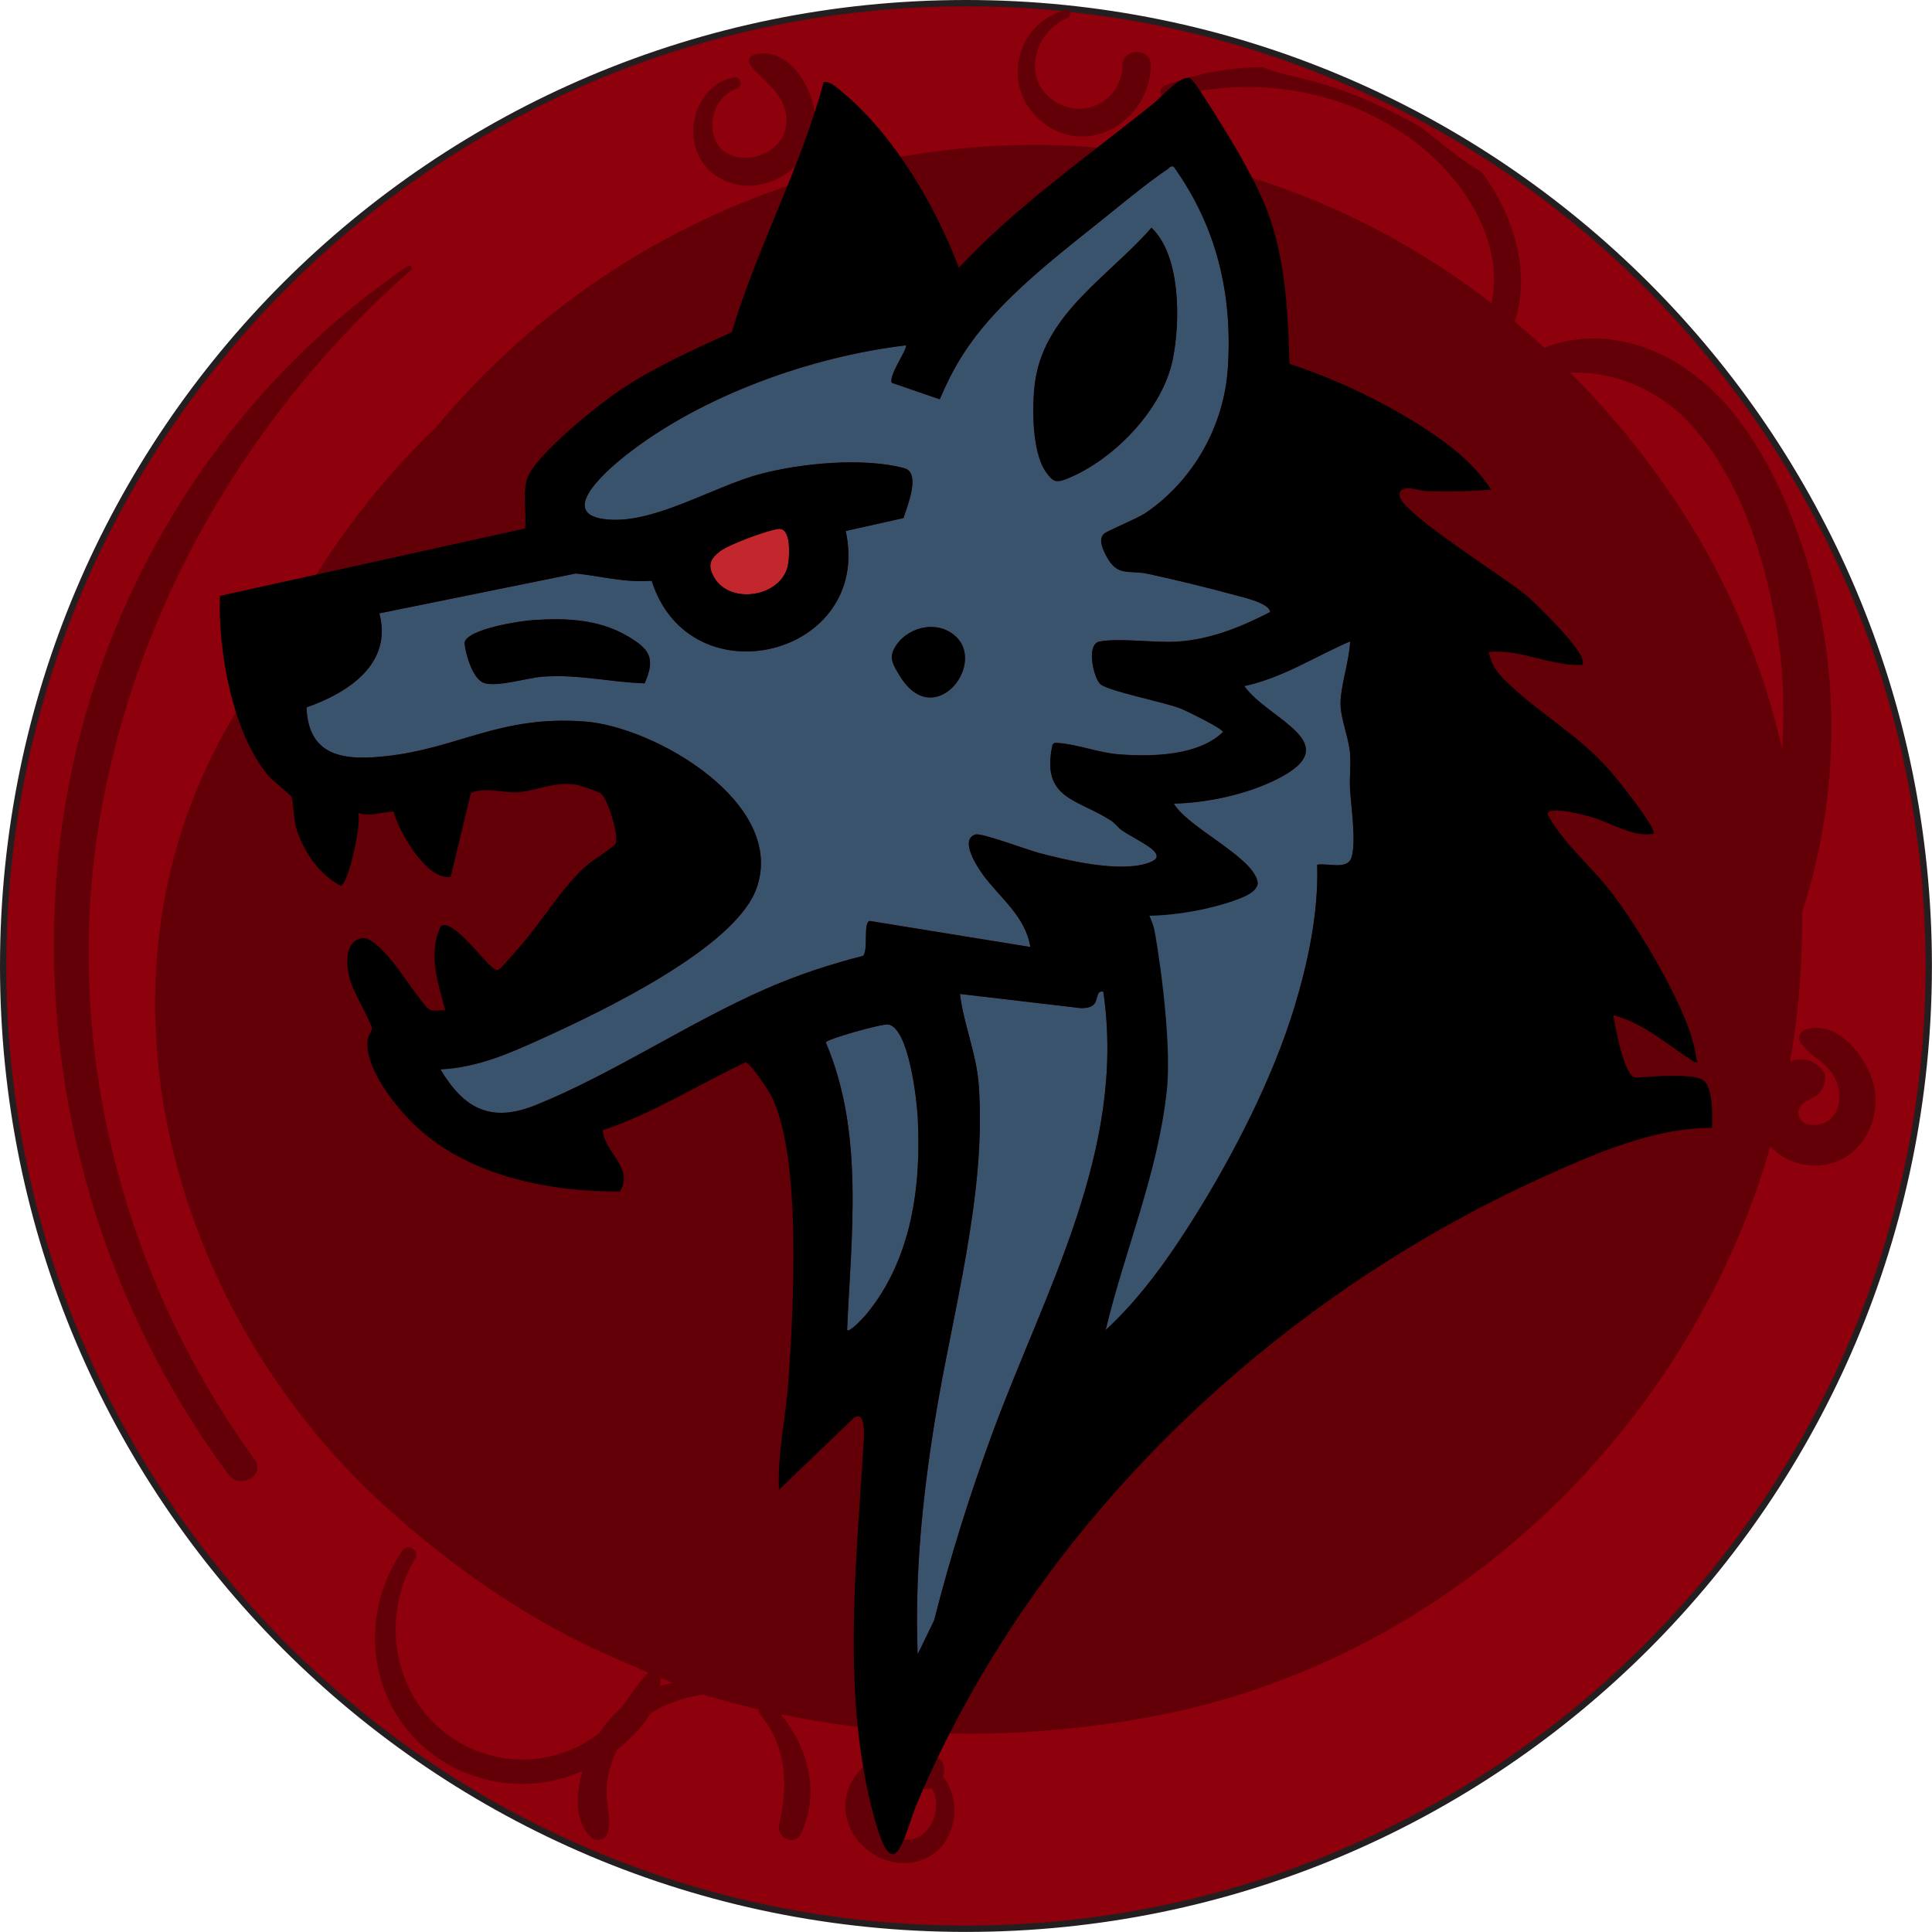 <?xml version="1.0" encoding="UTF-8"?>
<svg data-bbox="0.41 0.41 249.18 249.18" viewBox="0 0 250.01 250.01" xmlns="http://www.w3.org/2000/svg" data-type="ugc">
    <g>
        <path fill="#8e000b" stroke="#231f20" stroke-miterlimit="10" stroke-width=".82" d="M249.59 125c0 68.81-55.78 124.59-124.59 124.59S.41 193.81.41 125 56.19.41 125 .41 249.59 56.19 249.59 125z"/>
        <path d="M242.61 141.13c-.51-3.76-4.65-9.35-8.99-7.88-.64.22-1.04.97-.65 1.6 1.06 1.69 2.94 2.37 4.07 3.99 1.21 1.75 1.5 4.47-.23 6.01-1.02.91-3.59 1.23-4.03-.51-.45-1.76 1.96-2.01 2.75-3 .73-.93 1-2.33 0-3.23-1.29-1.16-2.65-1.24-3.89-.71 1.12-6.4 1.64-12.88 1.55-19.34 1.49-4.53 2.54-9.19 3.15-13.93 1.51-11.61.41-23.62-3.53-34.66-3.3-9.25-8.6-19.15-17.84-23.6-4.92-2.37-10.43-2.76-15.12-.87-1.25-1.15-2.52-2.28-3.82-3.36 2.11-6.66-.2-13.88-4.3-19.38-1.36-.79-2.64-1.71-3.89-2.67-1.38-1.06-2.72-2.15-4.09-3.21-4.69-2.62-9.55-4.83-14.8-6.11-1.72-.42-3.74-.86-5.61-1.59-4.25.05-8.52.82-12.57 2.38-1 .38-.64 1.93.4 1.68-2.45 1.08-4.37 3.14-5.48 5.79-.13.3-.24.61-.34.92-3.74-.45-7.54-.7-11.38-.7-30.02 0-58.55 13.66-77.51 36.5-9.12 8.74-16.56 19.29-21.83 30.78a90 90 0 0 0-4.57 6.94c-19.88 33.49-8.32 75.98 19.17 101.38 6.44 5.95 13.65 11.36 21.27 15.7 3.12 1.78 6.34 3.34 9.63 4.77.84.36 2.42 1.05 3.78 1.63-.09.05-.17.11-.24.19-1.28 1.43-2.23 2.93-3.26 4.35-.65.56-1.27 1.18-1.83 1.86-.31.37-.62.81-.92 1.28-.59.52-1.26 1-2.03 1.43-4.14 2.34-8.98 2.79-13.46 1.18-10.3-3.72-13.88-15.93-8.44-25.06.65-1.09-.99-2.02-1.69-.99-6.83 10.01-3.44 23.74 7.9 28.59 4.97 2.12 10.51 2.12 15.43-.11-.92 3.18-.97 6.57 1.1 8.56.7.67 1.92.39 2.18-.58.5-1.87-.22-3.58-.16-5.5.06-1.82.55-3.62 1.39-5.24 1.68-1.32 3.22-2.91 4.26-4.67 2.03-1.31 4.43-2.09 6.86-2.46 1.39.44 2.79.82 4.2 1.19 1 .26 2 .51 3 .74-.02.24.05.5.24.74 3.44 4.22 3.5 9.14 2.38 14.23-.35 1.6 1.97 2.79 2.78 1.17 2.58-5.17 1.03-11.26-2.6-15.53 16.04 3.36 32.45 3.3 48.59.21 33.74-6.46 62.19-30.74 75.43-62.13 1.6-3.78 2.95-7.64 4.08-11.55 1.69 1.86 4.42 2.81 7.04 2.38 4.53-.74 7.07-5.26 6.48-9.61ZM85.43 218.15c.03-.25.06-.5.07-.75 0-.1-.02-.19-.04-.28 1.01.43 1.34.57 0-.01v-.02c.52.23 1.08.46 1.59.69-.55.1-1.09.22-1.62.38Zm43.78-99.64c-.23-.1-.65-.24-1.01-.37-.52-.3-1.02-.72-1.42-1.32-.22-.99 2-1.04 2.18-.59.32.8.82 1.34 1.4 1.66-.45.24-.9.47-1.14.63Zm64.03-80.74c-.05.49-.14.97-.25 1.44-12.88-9.93-27.96-16.72-44.24-19.3.38-3.23 2.17-5.84 6.36-6.72.72-.15.56-1.3-.17-1.28-.15 0-.29.02-.44.02 10.7-2.09 22.45.74 30.61 8.1 4.84 4.36 8.86 10.99 8.13 17.74m37.38 59.14c-2.54-11.04-6.98-21.69-13.37-31.42-4.11-6.27-8.82-12.04-14.02-17.24 5.47-.28 11.21 2.18 15.01 6.1 6.24 6.43 9.45 15.74 11.2 24.36 1.21 5.95 1.58 12.11 1.17 18.2Z" fill="#630007"/>
        <path d="M52.82 34.39C29.03 50.54 12.72 76.6 8.29 105.08c-4.67 30.05 3.18 61.33 21.28 85.74 1.48 1.99 4.87.07 3.38-1.97-17.26-23.73-24.96-54.15-19.98-83.19 4.7-27.38 19.42-52.43 40.25-70.75.28-.24-.09-.72-.4-.51Z" fill="#630007"/>
        <path d="M122.03 229.86c.35-.94.16-2.05-.97-2.62-3.73-1.9-8.45-.59-10.67 3.01-2.26 3.67-.48 8.15 3.21 10.02 3.39 1.71 7.58.71 9.22-2.86 1.14-2.48.82-5.45-.79-7.54Zm-6.8 7.61c-1.79-1.03-2.9-3.19-1.61-5.05 1.12-1.61 3.44-2.28 5.13-1.25.64.39 1.28.41 1.82.2 1.85 3.31-1.17 8.51-5.35 6.09Z" fill="#630007"/>
        <path d="M145.24 8.49c-.1 4.29-4.61 6.99-8.42 4.83-4.69-2.66-3.24-9.09 1.31-10.97.63-.26.41-1.24-.29-1.05-6.55 1.78-8.32 10.08-3.09 14.41 5.92 4.91 14.01-.05 14.18-7.21.06-2.38-3.64-2.38-3.7 0Z" fill="#630007"/>
        <path d="M97.43 7.14c-.59.19-.69.82-.34 1.27 1.56 1.97 3.94 3.38 4.55 5.98.62 2.64-.92 4.97-3.46 5.75-2.3.7-4.96.11-5.76-2.4-.78-2.46.39-5.4 2.89-6.25.93-.32.56-1.67-.4-1.47-3.62.75-5.63 4.56-5.13 8.08.56 3.98 4.36 6.46 8.27 5.85 4.29-.67 7.64-4.32 7.43-8.73-.18-3.91-3.57-9.53-8.05-8.07Z" fill="#630007"/>
        <path d="M174.7 102.02c-.08-1.49.14-3.09 0-4.57-.17-1.99-1.23-4.5-1.23-6.39 0-2.28 1.17-5.63 1.24-8.06-4.53 1.94-8.74 4.73-13.69 5.78 3.07 4.38 13.61 7.43 4.07 12.13-3.85 1.9-8.91 2.99-13.19 3.08 1.81 3.1 10.05 6.78 10.82 10.03.36 1.49-2.83 1.69-4.09 1.92-3.7.66-12.6.47-12.6.47 2.74 6.7 4.38 17.55 3.6 24.63-1.2 10.79-4.02 20.64-6.55 31.08 4.66-4.3 8.33-9.56 11.68-14.93 4.99-8.01 9.98-17.77 12.73-26.81 1.79-5.9 3.15-12.3 2.96-18.48 1.34-.23 3.91.71 4.43-.9.66-2.02-.06-6.73-.18-8.98" fill="#38536b"/>
        <path d="M142.77 128.32c-1.07-.18-.54 1.21-1.39 1.8-.42.29-.98.33-1.48.34l-15.68-1.84c.49 3.96 2.13 7.71 2.43 11.71 1.05 14.24-3.44 29.58-5.69 43.58-1.62 10.07-2.6 19.95-2.21 30.17l2.13-4.4c2.1-8.24 4.65-16.37 7.59-24.35 6.78-18.38 17.32-36.6 14.3-57.02Z" fill="#38536b"/>
        <path d="M118.76 144.58c-.12-2.24-1.15-11.57-3.83-12.01-.77-.12-8 1.9-8.07 2.32 4.99 11.7 3.29 24.86 2.76 37.23.32.35 2.17-1.67 2.43-1.98 5.9-7.08 7.19-16.58 6.71-25.56" fill="#38536b"/>
        <path d="M102.02 72.82c.14-1.13.34-4.55-1.3-4.37-1.42.16-6.35 1.99-7.51 2.86-1.38 1.04-1.68 1.92-.77 3.46 2.14 3.63 9.04 2.41 9.57-1.96Z" fill="#c1272d"/>
        <path d="m112.55 119.17 20.79 3.37c-.63-3.97-3.92-6.34-6.08-9.28-.7-.95-3.18-4.61-1.02-5.28.76-.24 6.82 2.02 8.18 2.38 3.78 1 10.39 2.55 14.07 1.34.93-.31 1.68-.73.81-1.62-.73-.76-3.01-1.88-4.08-2.61-.52-.36-.88-.93-1.45-1.29-4.38-2.85-9.09-2.75-7.57-9.8.23-.36.49-.25.83-.23 2.46.19 5.19 1.25 7.7 1.45 4.25.34 10.33.23 13.53-2.88 0-.43-4.7-2.73-5.47-3.04-2.1-.83-9.46-2.27-10.42-3.18-.84-.79-1.87-5.16-.07-5.49 2.66-.49 7.09.2 10.05.01 4.28-.27 8.24-1.88 12.01-3.82 0-1.14-3.58-1.94-4.5-2.19-3.49-.96-7.7-1.98-11.25-2.75-2.56-.56-4.03.47-5.49-2.41-.39-.77-1-2.01-.28-2.76.38-.39 4.33-1.99 5.37-2.69 6.24-4.23 10.2-11.3 10.69-18.82.61-9.57-1.44-18.22-7.01-26.02-.46-.13-.51.13-.76.3-2.89 1.94-6.6 5.07-9.42 7.31-5.56 4.43-12.14 9.61-16.23 15.41-1.62 2.29-2.77 4.51-3.87 7.09l-6.2-2.13c-.49-.92 2.16-4.54 1.81-4.85-12.25 1.45-26.39 6.5-36.17 14.17-2.07 1.63-9.08 7.47-2.89 8.31 6.44.87 13.96-4.18 20.27-5.84 5.33-1.4 13.24-2.16 18.57-.75 2.2.58.43 4.87-.09 6.46l-7.47 1.67c3.52 16.2-20.18 22.07-25.11 6.44-3.37.28-6.5-.59-9.81-.94l-25.43 5.16c1.74 6.56-4.08 10.3-9.43 12.17.25 6.49 5.03 6.9 10.41 6.3 9.34-1.05 14.7-5.31 25.63-4.47 9.08.69 26.11 10.58 22.2 21.58-2.76 7.76-20.32 16.07-27.72 19.43-4.27 1.94-8.39 3.77-13.19 4 3.08 5.15 6.57 6.96 12.37 4.61 9.94-4.02 19.74-10.64 29.7-15.01 4.08-1.79 8.28-3.18 12.6-4.28.75-.64 0-4.35.88-4.52Zm21.44-70.05c1.36-8.65 9.65-13.49 15.02-19.65 3.81 3.62 3.74 12.2 2.75 17.04-1.32 6.51-7.67 13.04-13.73 15.46-1.4.56-1.81.33-2.69-.9-1.85-2.61-1.84-8.84-1.35-11.96Zm-17.98 34.34c1.75-2.51 5.59-3.22 7.81-.96 3.69 3.75-3.01 12.06-7.33 5.04-.93-1.52-1.61-2.46-.48-4.08m-32.59 4.97c-4.53-.15-8.53-1.2-13.18-.87-2.01.15-5.79 1.36-7.55.84-1.51-.44-2.47-3.82-2.58-5.23.35-1.8 7.3-2.83 8.89-2.93 4.27-.28 8.47-.12 12.23 2.09 2.81 1.65 3.64 2.83 2.19 6.09Z" fill="#38536b"/>
        <path d="M166.84 47.07c5.75 1.9 11.54 4.59 16.67 7.82 3.49 2.19 7.27 4.98 9.45 8.49-2.76.2-5.6.25-8.38.16-1.01-.03-3.71-1.09-3.44.68.35 2.26 13.77 10.6 16.39 12.84 1.58 1.35 6.56 6.33 7.16 8.05.11.31.19.59.13.93-4.14.21-8.05-2.08-12.16-1.68.42 2.1 1.39 3.03 2.88 4.42 4.16 3.88 8.81 6.4 12.79 10.94 1.11 1.26 5.24 6.48 5.61 7.77.16.56-.08.41-.45.45-2.29.29-5.31-1.57-7.53-2.21-.76-.22-5.64-1.54-5.7-.38 2.08 3.85 5.57 6.63 8.2 10.05 3.56 4.61 10.48 15.9 11.04 21.51.04.38.59.6-.23.53-3.44-2.18-6.46-4.99-10.5-6.08.25 1.45 1.34 7.87 2.87 8.09 1.95-.11 7.09-.6 8.68.28 1.38.76 1.28 4.83 1.22 6.23-7.39-.07-15.12 3.31-21.8 6.33-35.32 15.97-65.89 45.13-81.06 81.06-1.68 3.98-2.9 11.48-5.52 1.98-4.31-15.63-2.36-32.59-1.42-48.47.05-.88.35-4.3-1.17-3.45l-9.77 9.38c-.22-4.74.9-9.42 1.23-14.13.63-9.08 1.78-29.23-2.29-36.97-.38-.72-2.71-4.26-3.29-4.21-6.12 2.9-12.04 6.66-18.46 8.78.24 2.92 4.07 4.82 2.25 7.92-8.89.06-18.79-1.84-25.67-7.77-2.8-2.41-7.21-7.72-7.03-11.57.04-.85.6-1.42.59-1.77-.03-.65-2.45-4.78-2.84-6.28-.45-1.7-.84-4.73 1.37-5.36 1.31-.37 3.12 1.84 3.95 2.78.93 1.05 4.24 5.99 4.88 6.38.57.34 1.48.1 2.13.15-.95-3.6-2.28-7.33-.57-10.91 1.59-.98 5.48 4.55 6.79 5.45.32.22.32.38.77.15.26-.13 2.59-2.85 3.04-3.37 2.76-3.24 5.19-7.4 8.38-10.17.71-.62 3.42-2.27 3.64-2.75.45-.99-1.07-5.99-1.99-6.52-.36-.21-2.72-1.03-3.17-1.09-2.71-.34-4.65.6-6.99.94-2.13.31-4.4-.72-6.58.12l-2.61 10.84c-3.02.71-6.81-5.95-7.4-8.41-1.61.03-2.96.74-4.57.18.46 1.29-1.29 9.34-2.28 9.42-2.75-1.43-4.81-4.43-5.72-7.36-.38-1.25-.38-3.58-.67-4.19-.09-.18-2.44-2.08-3.01-2.76-4.61-5.49-6.49-16.18-6.22-23.2l39.48-8.72c.22-2.06-.38-4.6.31-6.54 1.06-3.01 9.33-9.62 12.21-11.52 4.46-2.94 9.4-5.14 14.24-7.35 3.29-11.04 8.93-21.26 11.89-32.37.92-.09 1.62.67 2.29 1.21 6.74 5.52 12.15 14.75 15.2 22.82 7.56-8.06 16.67-14.39 25.24-21.3.96-.77 3.61-3.79 4.72-3.2.69.37 5.7 8.67 6.44 10 1.48 2.66 2.94 5.36 3.91 8.26 2 5.99 2.31 12.4 2.47 18.68Zm-14.95-25.51c-.46-.13-.51.13-.76.3-2.89 1.94-6.6 5.07-9.42 7.31-5.56 4.43-12.14 9.61-16.23 15.41-1.62 2.29-2.77 4.51-3.87 7.09l-6.2-2.13c-.49-.92 2.16-4.54 1.81-4.85-12.25 1.45-26.39 6.5-36.17 14.17-2.07 1.63-9.08 7.47-2.89 8.31s13.96-4.18 20.27-5.84c5.33-1.4 13.24-2.16 18.57-.75 2.2.58.43 4.87-.09 6.46l-7.47 1.67c3.52 16.2-20.18 22.07-25.11 6.44-3.37.28-6.5-.59-9.81-.94l-25.43 5.16c1.74 6.56-4.08 10.3-9.43 12.17.25 6.49 5.03 6.9 10.41 6.3 9.34-1.05 14.7-5.31 25.63-4.47 9.08.69 26.11 10.58 22.2 21.58-2.76 7.76-20.32 16.07-27.72 19.43-4.27 1.94-8.39 3.77-13.19 4 3.08 5.15 6.57 6.96 12.37 4.61 9.94-4.02 19.74-10.64 29.7-15.01 4.08-1.79 8.28-3.18 12.6-4.28.75-.64 0-4.35.88-4.52l20.79 3.37c-.63-3.97-3.92-6.34-6.08-9.28-.7-.95-3.18-4.61-1.02-5.28.76-.24 6.82 2.02 8.18 2.38 3.78 1 10.39 2.55 14.07 1.34.93-.31 1.68-.73.81-1.62-.73-.76-3.01-1.88-4.08-2.61-.52-.36-.88-.93-1.45-1.29-4.38-2.85-9.09-2.75-7.57-9.8.23-.36.49-.25.83-.23 2.46.19 5.19 1.25 7.7 1.45 4.25.34 10.33.23 13.53-2.88 0-.43-4.7-2.73-5.47-3.04-2.1-.83-9.46-2.27-10.42-3.18-.84-.79-1.87-5.16-.07-5.49 2.66-.49 7.09.2 10.05.01 4.28-.27 8.24-1.88 12.01-3.82 0-1.14-3.58-1.94-4.5-2.19-3.49-.96-7.7-1.98-11.25-2.75-2.56-.56-4.03.47-5.49-2.41-.39-.77-1-2.01-.28-2.76.38-.39 4.33-1.99 5.37-2.69 6.24-4.23 10.2-11.3 10.69-18.82.61-9.57-1.44-18.22-7.01-26.02Zm-51.16 46.89c-1.42.16-6.35 1.99-7.51 2.86-1.38 1.04-1.68 1.92-.77 3.46 2.14 3.63 9.04 2.41 9.57-1.96.14-1.13.34-4.55-1.3-4.37ZM174.71 83c-4.53 1.94-8.74 4.73-13.69 5.78 3.07 4.38 13.61 7.43 4.07 12.13-3.85 1.9-8.91 2.99-13.19 3.08 1.81 3.1 10.05 6.78 10.82 10.03.36 1.49-2.46 2.33-3.67 2.75-5.53 1.76-10.32 1.73-10.32 1.73s.34.68.59 1.57 2.44 14.1 1.66 21.17c-1.2 10.79-5.38 20.43-7.9 30.87 4.66-4.3 8.33-9.56 11.68-14.93 4.99-8.01 9.98-17.77 12.73-26.81 1.79-5.9 3.15-12.3 2.96-18.48 1.34-.23 3.91.71 4.43-.9.66-2.02-.06-6.73-.18-8.98-.08-1.49.14-3.09 0-4.57-.17-1.99-1.23-4.5-1.23-6.39 0-2.28 1.17-5.63 1.24-8.06Zm-31.94 45.32c-1.07-.18-.54 1.21-1.39 1.8-.42.29-.98.33-1.48.34l-15.68-1.84c.49 3.96 2.13 7.71 2.43 11.71 1.05 14.24-3.44 29.58-5.69 43.58-1.62 10.07-2.6 19.95-2.21 30.17l2.13-4.4c2.1-8.24 4.65-16.37 7.59-24.35 6.78-18.38 17.32-36.6 14.3-57.02Zm-33.15 43.8c.32.35 2.17-1.67 2.43-1.98 5.9-7.08 7.19-16.58 6.71-25.56-.12-2.24-1.15-11.57-3.83-12.01-.77-.12-8 1.9-8.07 2.32 4.99 11.7 3.29 24.86 2.76 37.23"/>
        <path d="M149.01 29.47c3.81 3.62 3.74 12.2 2.75 17.04-1.32 6.51-7.67 13.04-13.73 15.46-1.4.56-1.81.33-2.69-.9-1.85-2.61-1.84-8.84-1.35-11.96 1.36-8.65 9.65-13.49 15.02-19.65Z"/>
        <path d="M83.42 88.43c-4.53-.15-8.53-1.2-13.18-.87-2.01.15-5.79 1.36-7.55.84-1.51-.44-2.47-3.82-2.58-5.23.35-1.8 7.3-2.83 8.89-2.93 4.27-.28 8.47-.12 12.23 2.09 2.81 1.65 3.64 2.83 2.19 6.09Z"/>
        <path d="M123.81 82.49c3.69 3.75-3.01 12.06-7.33 5.04-.93-1.52-1.61-2.46-.48-4.08 1.75-2.51 5.59-3.22 7.81-.96"/>
    </g>
</svg>
